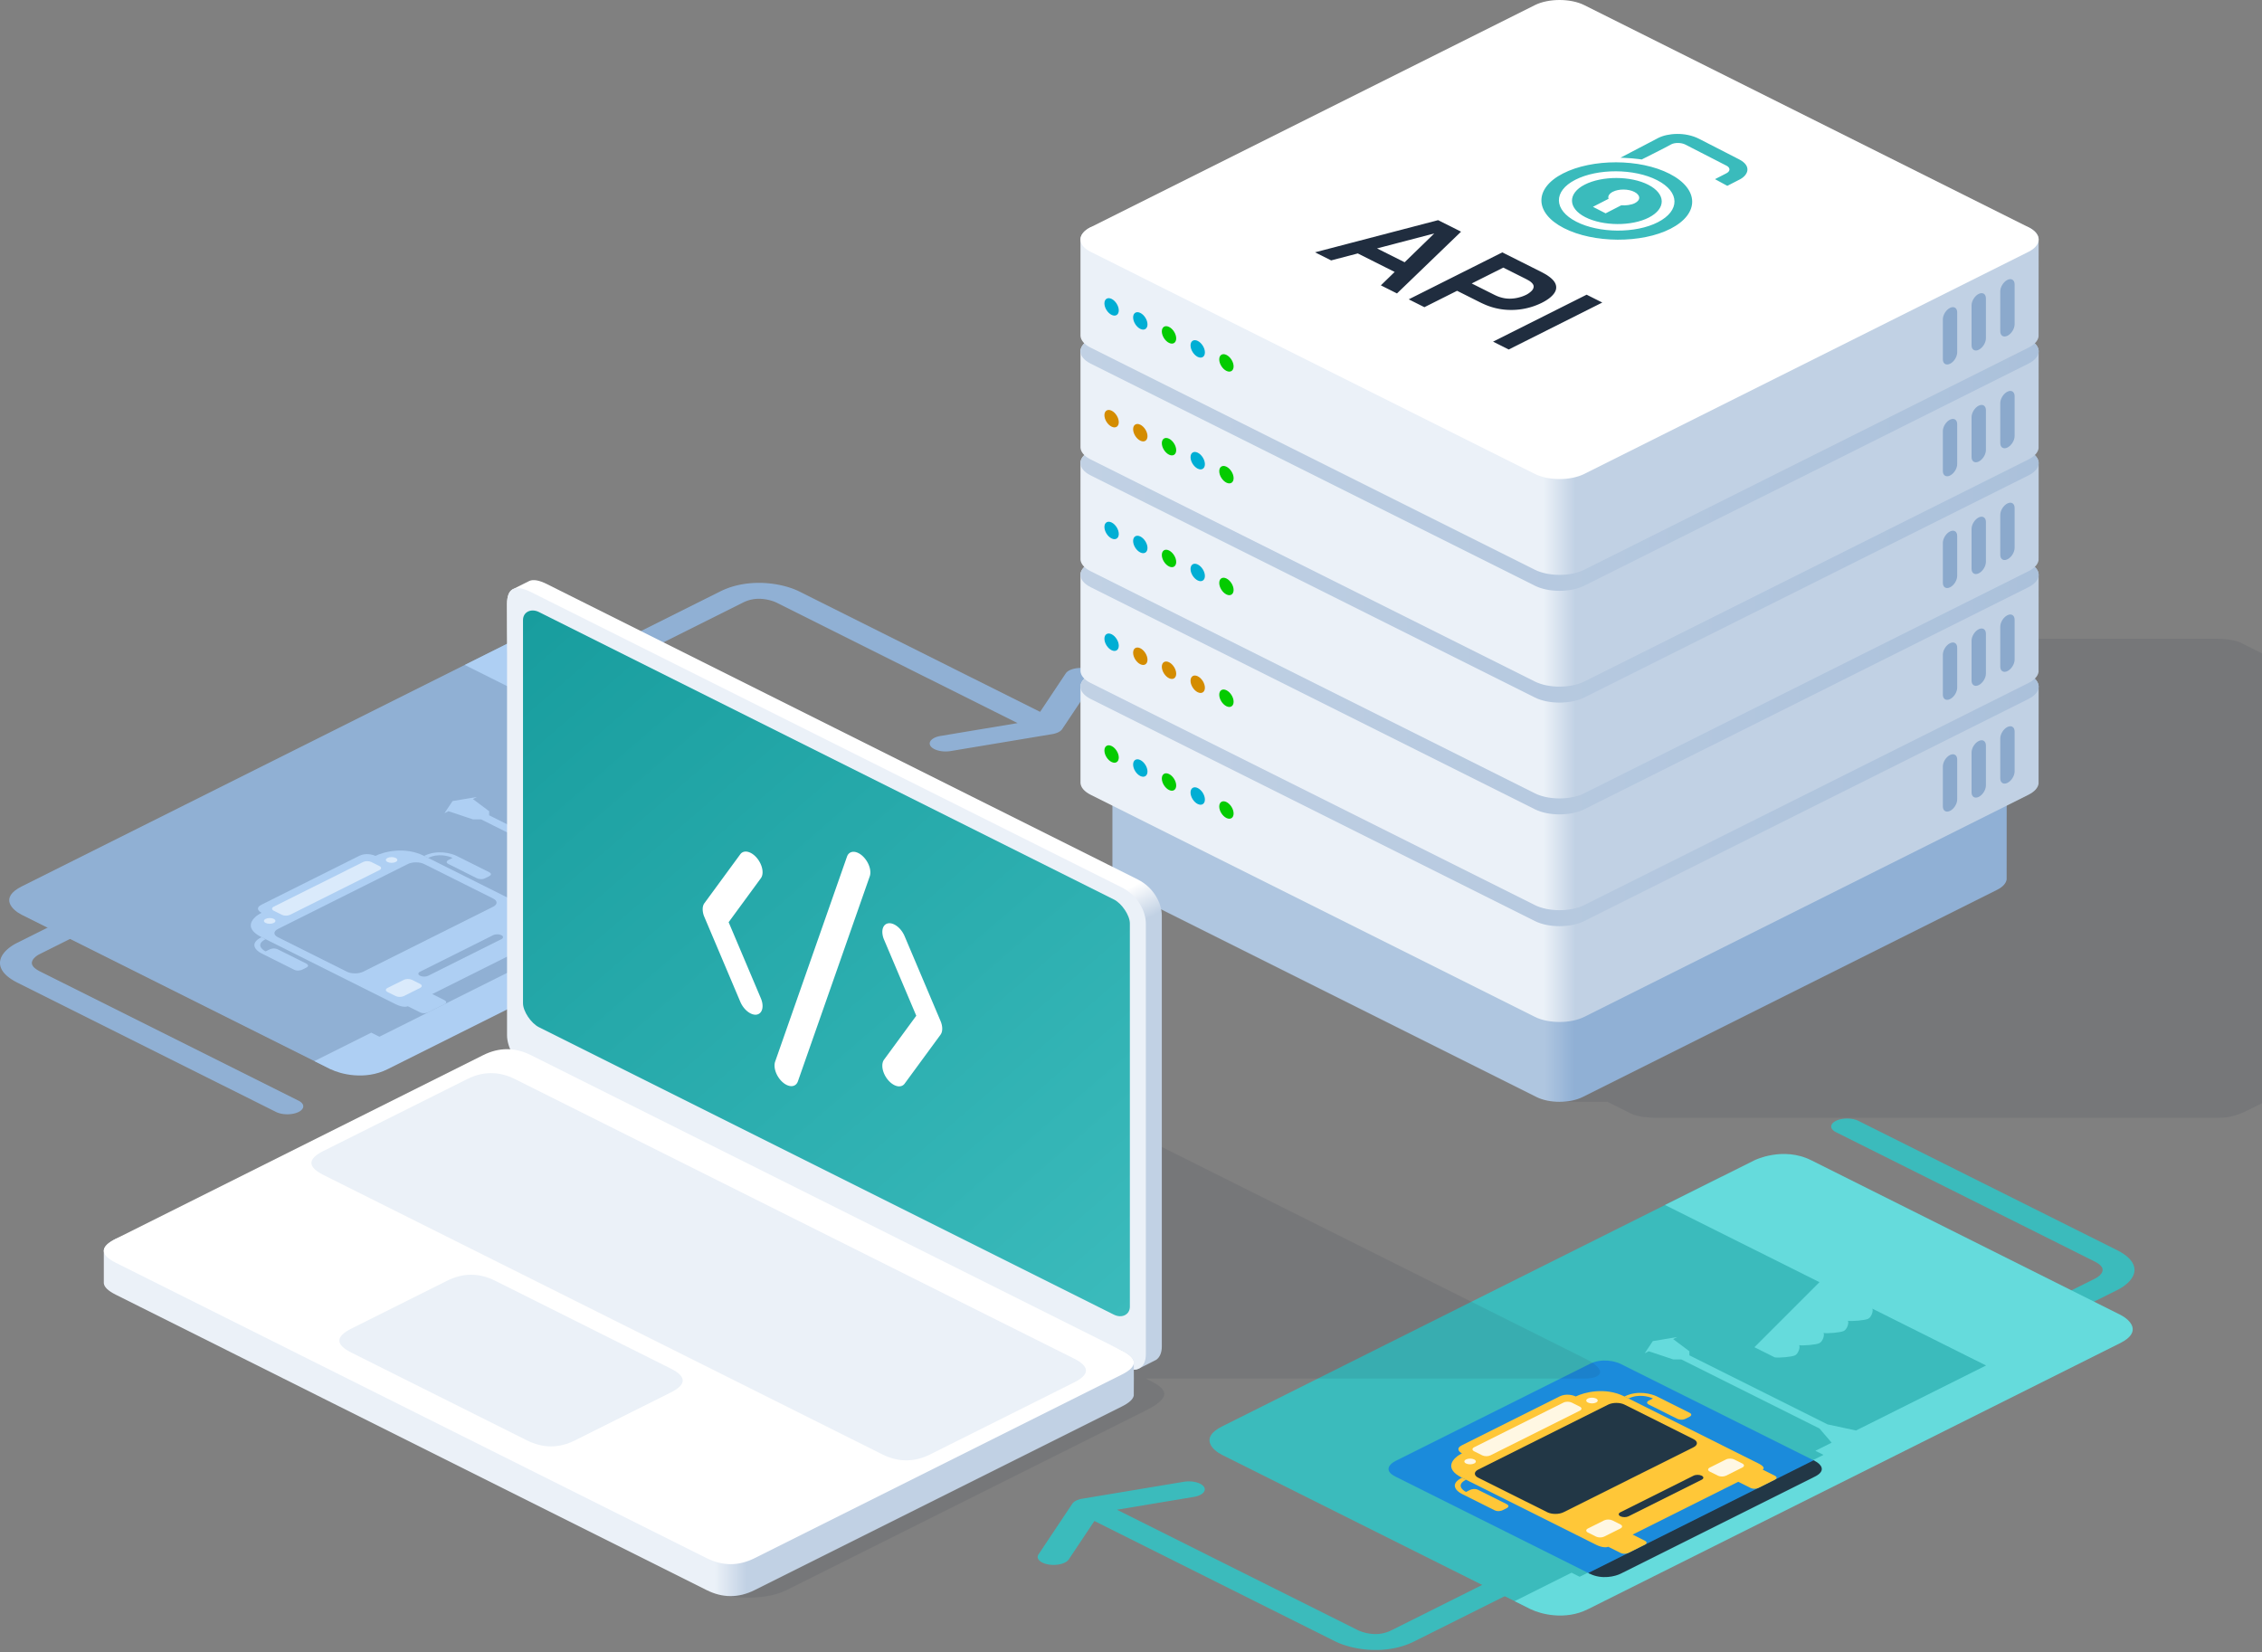 <svg width="345" height="252" fill="none" xmlns="http://www.w3.org/2000/svg"><rect width="100%" height="100%" fill="#808080" stroke="none"/><path d="M6.132 148.193c-1.226-.613-1.354-1.139-1.236-1.533.14-.469.685-.889 1.116-1.105l107.282-53.627a5.385 5.385 0 0 1 2.94-.572c.929.075 1.775.352 2.216.572l36.749 18.371-11.737 1.956c-1.273.212-1.961.9-1.537 1.537.425.637 1.801.981 3.075.769l15.409-2.568a3.431 3.431 0 0 0 1.009-.303c.046-.024.091-.048.133-.073.216-.126.371-.27.466-.421l5.144-7.714c.425-.637-.264-1.325-1.537-1.537-1.274-.212-2.65.132-3.075.768l-3.912 5.868-36.749-18.371c-.992-.496-2.723-1.078-4.873-1.253-2.301-.187-4.879.114-7.158 1.253L2.575 143.837c-1 .5-2.162 1.375-2.487 2.464-.348 1.162.3 2.457 2.607 3.61l39.41 19.702c.95.474 2.488.474 3.437 0 .95-.475.95-1.244 0-1.719l-39.41-19.701z" fill="#90B0D4"/><path d="M319.42 192.393c1.226.613 1.355 1.138 1.237 1.533-.14.469-.686.889-1.117 1.104l-107.282 53.627a5.368 5.368 0 0 1-2.939.573c-.93-.075-1.776-.352-2.217-.573l-36.749-18.371 11.737-1.955c1.273-.213 1.962-.901 1.537-1.537-.424-.637-1.801-.981-3.074-.769l-15.41 2.568a3.415 3.415 0 0 0-1.008.303 2.375 2.375 0 0 0-.134.072 1.34 1.34 0 0 0-.466.422l-5.144 7.714c-.424.637.264 1.325 1.537 1.537 1.274.212 2.65-.132 3.075-.769l3.912-5.867 36.75 18.371c.991.495 2.722 1.078 4.873 1.253 2.3.187 4.879-.114 7.157-1.253l107.282-53.627c1.001-.501 2.162-1.375 2.488-2.464.347-1.163-.301-2.457-2.608-3.611l-39.41-19.701c-.949-.474-2.488-.474-3.437 0-.949.475-.949 1.244 0 1.719l39.41 19.701z" fill="#3BBBBC"/><path d="m314.072 205.185-51.446-25.721-76.24 38.116c-3.471 1.736-1.446 3.616 0 4.339l47.107 23.551 80.579-40.285z" fill="#3BBBBC"/><path d="M267.584 176.985s4.339-2.17 8.677 0l47.108 23.551c1.446.723 3.471 2.603 0 4.339l-81.198 40.595c-3.471 1.736-7.232.723-8.678 0l-2.479-1.239 8.677-4.339 1.24.62 37.19-18.593-1.24-.62 2.48-1.24-1.86-2.169-21.074-10.536h-1.24l-3.719-1.24-.62.31 1.24-1.859 3.719-.62-.62.31 2.479 1.859v.62l21.075 10.536 4.339.93 19.834-9.916-17.355-8.677c.206.31-.124 1.301-.62 1.549s-2.479.413-3.099.31c.206.31-.124 1.301-.62 1.549s-2.479.414-3.099.31c.206.31-.124 1.302-.62 1.55s-2.479.413-3.099.31c.206.31-.124 1.301-.62 1.549s-2.479.413-3.099.31l-3.099-1.549 9.917-9.917-23.554-11.776 13.637-6.817z" fill="#65DBDC"/><path d="M240.312 212.933c1.239-.62 4.462-1.488 7.437 0l20.455 10.226c.992.496.826.826.62.93l1.859.929c.496.248.207.517 0 .62l-2.479 1.24c-.207.103-.744.248-1.24 0l-1.859-.93-16.116 8.057 1.86.93c.206.103.496.372 0 .62l-2.48 1.239c-.206.103-.743.248-1.239 0l-1.86-.929c-.206.103-.868.185-1.859-.31l-20.455-10.227c-2.975-1.487-1.239-3.099 0-3.718-.413-.207-.991-.744 0-1.24l14.876-7.437c.992-.496 2.066-.207 2.48 0z" fill="#65DBDC"/><path d="M252.708 212.933c-.826-.413-2.975-.992-4.959 0l.62.31c1.488-.744 3.099-.31 3.719 0l-.62.309c-.206.104-.495.372 0 .62l4.339 2.169c.207.104.744.248 1.24 0l.62-.309c.206-.104.496-.372 0-.62l-4.959-2.479zm-29.752 14.874c-.826-.413-1.983-1.487 0-2.479l.62.31c-1.488.744-.62 1.55 0 1.86l.62-.31c.207-.104.744-.248 1.24 0l4.338 2.169c.207.103.496.372 0 .62l-.619.31c-.207.103-.744.247-1.24 0l-4.959-2.48z" fill="#65DBDC"/><path d="M247.749 214.171c-.684-.342-1.794-.342-2.479 0l-19.835 9.916c-.684.343-.684.898 0 1.24l10.537 5.268c.685.342 1.795.342 2.48 0l19.834-9.916c.685-.343.685-.898 0-1.24l-10.537-5.268zm11.777 10.846c-.342-.171-.897-.171-1.24 0l-11.157 5.578c-.342.171-.342.449 0 .62.343.171.898.171 1.24 0l11.157-5.578c.342-.171.342-.449 0-.62z" fill="#3BBBBC"/><path d="M245.89 231.835c-.343-.171-.898-.171-1.24 0l-2.479 1.24c-.343.171-.343.448 0 .619l1.239.62c.343.171.898.171 1.24 0l2.479-1.239c.343-.172.343-.449 0-.62l-1.239-.62zm18.595-9.297c-.343-.171-.898-.171-1.24 0l-2.479 1.24c-.343.171-.343.449 0 .62l1.239.62c.343.171.898.171 1.24 0l2.479-1.24c.343-.171.343-.449 0-.62l-1.239-.62zm-39.67 0c-.342-.171-.897-.171-1.239 0-.342.172-.342.449 0 .62.342.171.897.171 1.239 0 .343-.171.343-.448 0-.62zm18.595-9.296c-.342-.171-.897-.171-1.239 0-.343.171-.343.448 0 .619.342.172.897.172 1.239 0 .343-.171.343-.448 0-.619zm-3.719.619c-.342-.171-.897-.171-1.239 0l-13.637 6.818c-.342.171-.342.449 0 .62l1.24.62c.342.171.898.171 1.24 0l13.636-6.818c.342-.171.342-.449 0-.62l-1.24-.62z" fill="#A7F6F7"/><path d="m212.825 225.228 29.627 14.809 34.368-17.179-29.628-14.809c-.79-.395-2.844-.948-4.74 0l-29.627 14.809c-.791.395-1.897 1.422 0 2.37z" fill="#1B8BDB"/><path d="M242.45 240.041c1.896.948 3.95.395 4.74 0l29.626-14.812c1.896-.948.79-1.975 0-2.37l-.207-.104-34.367 17.183.208.103z" fill="#223746"/><path d="M240.331 213.012c1.24-.62 4.462-1.487 7.436 0l20.448 10.223c.992.496.827.826.62.929l1.859.93c.496.247.207.516 0 .619l-2.479 1.239c-.206.104-.743.248-1.239 0l-1.859-.929-16.111 8.055 1.859.929c.207.103.496.372 0 .62l-2.478 1.239c-.207.103-.744.248-1.24 0l-1.859-.929c-.206.103-.867.185-1.859-.31l-20.448-10.224c-2.974-1.487-1.239-3.098 0-3.717-.413-.207-.991-.744 0-1.239l14.872-7.435c.991-.496 2.065-.207 2.478 0z" fill="#FFC738"/><path d="M252.724 213.012c-.826-.414-2.974-.992-4.957 0l.62.309c1.487-.743 3.098-.309 3.718 0l-.62.31c-.207.103-.496.372 0 .62l4.337 2.168c.207.104.744.248 1.24 0l.619-.309c.207-.104.496-.372 0-.62l-4.957-2.478zm-29.743 14.87c-.826-.413-1.983-1.487 0-2.479l.62.31c-1.487.744-.62 1.549 0 1.859l.619-.31c.207-.103.744-.248 1.24 0l4.337 2.169c.207.103.496.372 0 .619l-.619.31c-.207.103-.744.248-1.24 0l-4.957-2.478z" fill="#FFC738"/><path d="M247.766 214.25c-.685-.342-1.794-.342-2.479 0l-19.828 9.913c-.685.343-.685.897 0 1.24l10.534 5.266c.684.342 1.794.342 2.478 0l19.829-9.913c.684-.342.684-.897 0-1.239l-10.534-5.267zm11.773 10.843c-.342-.171-.897-.171-1.239 0l-11.154 5.576c-.342.171-.342.449 0 .62.343.171.897.171 1.24 0l11.153-5.577c.342-.171.342-.448 0-.619z" fill="#223746"/><path d="M245.908 231.909c-.343-.172-.897-.172-1.24 0l-2.478 1.239c-.342.171-.342.448 0 .619l1.239.62c.342.171.897.171 1.239 0l2.479-1.239c.342-.171.342-.449 0-.62l-1.239-.619zm18.589-9.294c-.342-.171-.897-.171-1.239 0l-2.479 1.239c-.342.171-.342.448 0 .619l1.24.62c.342.171.897.171 1.239 0l2.478-1.239c.343-.171.343-.449 0-.62l-1.239-.619zm-39.657 0c-.343-.171-.897-.171-1.24 0-.342.171-.342.448 0 .619.343.171.897.171 1.24 0 .342-.171.342-.448 0-.619zm18.589-9.294c-.342-.171-.897-.171-1.239 0-.342.171-.342.448 0 .619.342.171.897.171 1.239 0 .342-.171.342-.448 0-.619zm-3.718.619c-.342-.171-.897-.171-1.239 0l-13.632 6.816c-.343.171-.343.448 0 .619l1.239.62c.342.171.897.171 1.239 0l13.633-6.815c.342-.172.342-.449 0-.62l-1.24-.62z" fill="#FFF7E3"/><path d="M131.009 122.808 79.563 97.087l-76.24 38.116c-3.47 1.736-1.446 3.616 0 4.339l47.108 23.551 80.578-40.285z" fill="#90B0D4"/><path d="M84.52 94.608s4.34-2.17 8.678 0l47.107 23.551c1.446.723 3.471 2.603 0 4.339l-81.198 40.595c-3.47 1.736-7.231.723-8.678 0l-2.479-1.239 8.678-4.339 1.24.62 37.19-18.593-1.24-.62 2.48-1.24-1.86-2.169-21.075-10.536h-1.24l-3.718-1.24-.62.31 1.24-1.859 3.718-.62-.62.31 2.48 1.859v.62l21.074 10.536 4.339.93 19.835-9.916-17.356-8.677c.207.31-.124 1.301-.619 1.549-.496.248-2.48.413-3.1.31.207.31-.124 1.302-.62 1.549-.495.248-2.479.414-3.099.31.207.31-.124 1.302-.62 1.55-.495.248-2.479.413-3.099.31.207.31-.124 1.301-.62 1.549-.495.248-2.479.413-3.099.31l-3.099-1.549 9.918-9.917-23.554-11.776 13.636-6.817z" fill="#AECFF3"/><path d="M57.248 130.556c1.24-.62 4.463-1.488 7.438 0l20.454 10.226c.992.496.827.826.62.93l1.86.929c.496.248.206.517 0 .62l-2.48 1.24c-.206.103-.743.248-1.24 0l-1.859-.93-16.115 8.057 1.86.93c.206.103.495.372 0 .62l-2.48 1.239c-.207.104-.744.248-1.24 0l-1.86-.929c-.206.103-.867.186-1.859-.31l-20.454-10.227c-2.975-1.487-1.24-3.099 0-3.718-.413-.207-.992-.744 0-1.24l14.876-7.437c.991-.496 2.066-.207 2.479 0z" fill="#AECFF3"/><path d="M69.645 130.556c-.827-.413-2.975-.992-4.959 0l.62.31c1.487-.744 3.099-.31 3.719 0l-.62.31c-.207.103-.496.371 0 .619l4.339 2.17c.206.103.744.247 1.24 0l.62-.31c.206-.104.495-.372 0-.62l-4.96-2.479zM39.893 145.43c-.827-.413-1.984-1.487 0-2.479l.62.31c-1.488.744-.62 1.55 0 1.86l.62-.31c.206-.104.743-.248 1.24 0l4.338 2.169c.206.103.496.372 0 .62l-.62.31c-.206.103-.744.247-1.24 0l-4.958-2.48z" fill="#AECFF3"/><path d="M64.687 131.795c-.685-.342-1.795-.342-2.48 0l-19.834 9.916c-.685.343-.685.898 0 1.24l10.537 5.268c.685.342 1.795.342 2.48 0l19.834-9.916c.685-.343.685-.898 0-1.24l-10.537-5.268zm11.777 10.846c-.343-.171-.898-.171-1.24 0l-11.157 5.578c-.342.171-.342.449 0 .62.342.171.897.171 1.24 0l11.157-5.578c.342-.171.342-.449 0-.62z" fill="#90B0D4"/><path d="M62.827 149.458c-.342-.171-.897-.171-1.24 0l-2.479 1.24c-.342.171-.342.448 0 .619l1.24.62c.342.171.897.171 1.24 0l2.479-1.239c.342-.171.342-.449 0-.62l-1.24-.62zm18.595-9.297c-.342-.171-.897-.171-1.24 0l-2.479 1.24c-.342.171-.342.449 0 .62l1.24.62c.342.171.897.171 1.24 0l2.479-1.24c.342-.171.342-.449 0-.62l-1.24-.62zm-39.669 0c-.342-.171-.897-.171-1.24 0-.342.172-.342.449 0 .62.343.171.898.171 1.24 0 .342-.171.342-.448 0-.62zm18.595-9.296c-.342-.171-.897-.171-1.24 0-.342.171-.342.448 0 .62.343.171.898.171 1.24 0 .342-.172.342-.449 0-.62zm-3.719.62c-.342-.172-.897-.172-1.24 0l-13.636 6.817c-.342.171-.342.449 0 .62l1.24.62c.342.171.897.171 1.24 0l13.636-6.818c.342-.171.342-.449 0-.62l-1.24-.619z" fill="#DAEAFB"/><path opacity=".1" d="M245.172 168.065h-7.307l62.111-70.636h38.135c1.948 0 3.248.406 3.653.609l3.235 1.617v68.619l-2.017 1.009c-2.435 1.218-3.653 1.218-4.871 1.218H252.48c-.812 0-2.68-.122-3.654-.609l-3.654-1.827z" fill="#202D3F"/><path d="M171.119 135.721c-.927-.464-1.411-1.065-1.452-1.673-.004-.055-.004-16.187 0-16.243.041-.607.525-1.209 1.452-1.673l63.233-17.976c1.94-.97 5.085-.97 7.026 0l63.232 17.976c.922.461 1.405 1.058 1.452 1.662.006.089.004 16.255-.009 16.345-.081.576-.562 1.142-1.443 1.582l-63.232 31.616c-1.941.971-5.086.971-7.026 0l-63.233-31.616z" fill="url(#a)"/><path d="M166.352 121.233c-.994-.497-1.512-1.141-1.556-1.792-.004-.06-.004-14.734 0-14.794.044-.651.562-1.295 1.556-1.792l67.749-19.26c2.079-1.04 5.449-1.04 7.528 0l67.749 19.26c.987.494 1.506 1.133 1.555 1.78.007.096.004 14.807-.009 14.903-.086.618-.602 1.223-1.546 1.695l-67.749 33.875c-2.079 1.039-5.449 1.039-7.528 0l-67.749-33.875z" fill="url(#b)"/><path d="M166.352 106.619c-2.079-1.039-2.079-2.724 0-3.764l67.749-33.874c2.079-1.04 5.449-1.04 7.528 0l67.749 33.874c2.079 1.04 2.079 2.725 0 3.764l-67.749 33.875c-2.079 1.039-5.449 1.039-7.528 0l-67.749-33.875z" fill="url(#c)"/><path d="M166.352 104.183c-.994-.497-1.512-1.142-1.556-1.793-.004-.06-.004-14.734 0-14.793.044-.651.562-1.296 1.556-1.793l67.749-19.26c2.079-1.04 5.449-1.04 7.528 0l67.749 19.26c.987.494 1.506 1.133 1.555 1.78.007.096.004 14.807-.009 14.903-.086.618-.602 1.223-1.546 1.696l-67.749 33.874c-2.079 1.039-5.449 1.039-7.528 0l-67.749-33.874z" fill="url(#d)"/><path d="M166.352 89.568c-2.079-1.039-2.079-2.724 0-3.763l67.749-33.875c2.079-1.04 5.449-1.04 7.528 0l67.749 33.875c2.079 1.039 2.079 2.724 0 3.763l-67.749 33.875c-2.079 1.039-5.449 1.039-7.528 0l-67.749-33.875z" fill="url(#e)"/><path d="M166.352 87.133c-.994-.497-1.512-1.142-1.556-1.792a9118.9 9118.9 0 0 1 0-14.794c.044-.651.562-1.296 1.556-1.793l67.749-19.26c2.079-1.039 5.449-1.039 7.528 0l67.749 19.26c.987.494 1.506 1.134 1.555 1.78.007.097.004 14.807-.009 14.904-.086.617-.602 1.223-1.546 1.695l-67.749 33.874c-2.079 1.04-5.449 1.04-7.528 0l-67.749-33.874z" fill="url(#f)"/><path d="M166.352 72.518c-2.079-1.039-2.079-2.724 0-3.764l67.749-33.874c2.079-1.04 5.449-1.04 7.528 0l67.749 33.874c2.079 1.04 2.079 2.725 0 3.764l-67.749 33.875c-2.079 1.039-5.449 1.039-7.528 0l-67.749-33.875z" fill="url(#g)"/><path d="M166.352 70.082c-.994-.497-1.512-1.141-1.556-1.792-.004-.06-.004-14.734 0-14.794.044-.65.562-1.295 1.556-1.792l67.749-19.26c2.079-1.04 5.449-1.04 7.528 0l67.749 19.26c.987.494 1.506 1.133 1.555 1.78.007.096.004 14.807-.009 14.903-.086.618-.602 1.223-1.546 1.695l-67.749 33.875c-2.079 1.039-5.449 1.039-7.528 0l-67.749-33.875z" fill="url(#h)"/><path d="M166.352 55.468c-2.079-1.04-2.079-2.725 0-3.764l67.749-33.875c2.079-1.04 5.449-1.04 7.528 0l67.749 33.875c2.079 1.04 2.079 2.724 0 3.764l-67.749 33.874c-2.079 1.04-5.449 1.04-7.528 0l-67.749-33.874z" fill="url(#i)"/><path d="M166.352 53.032c-.994-.496-1.512-1.141-1.556-1.792-.004-.06-.004-14.734 0-14.794.044-.65.562-1.295 1.556-1.792l67.749-19.26c2.079-1.04 5.449-1.04 7.528 0l67.749 19.26c.987.494 1.506 1.133 1.555 1.78.007.096.004 14.807-.009 14.903-.086.618-.602 1.223-1.546 1.695l-67.749 33.875c-2.079 1.04-5.449 1.04-7.528 0l-67.749-33.875z" fill="url(#j)"/><path d="M166.352 38.418c-2.079-1.04-2.079-2.725 0-3.764L234.101.78c2.079-1.04 5.449-1.04 7.528 0l67.749 33.874c2.079 1.04 2.079 2.725 0 3.764l-67.749 33.875c-2.079 1.039-5.449 1.039-7.528 0l-67.749-33.875z" fill="#fff"/><path d="m200.568 38.487 18.774-4.905 3.499 1.756-9.774 9.422-2.458-1.234 8.723-8.476.535.268-16.841 4.403-2.458-1.234zm5.6-.294 2.23-1.119 7.494 3.761-2.23 1.12-7.494-3.761zm8.691 7.467 14.274-7.164 5.898 2.96c.139.07.311.162.516.278.211.113.393.224.545.334.7.477 1.107.956 1.219 1.437.119.484-.017.954-.406 1.408-.377.454-.959.879-1.745 1.274a10.493 10.493 0 0 1-5.343 1.07 9.909 9.909 0 0 1-3.529-.886 13.626 13.626 0 0 1-.545-.254l-3.509-1.761-4.986 2.502-2.389-1.199zm9.606-2.423 3.409 1.71c.133.067.288.139.466.215.179.076.357.14.536.189a4.6 4.6 0 0 0 1.457.204 5.5 5.5 0 0 0 1.338-.184 5.59 5.59 0 0 0 1.08-.393 3.2 3.2 0 0 0 .783-.543c.232-.208.357-.434.377-.676.026-.239-.109-.483-.406-.731a1.997 1.997 0 0 0-.387-.264 7.274 7.274 0 0 0-.426-.234l-3.41-1.71-4.817 2.417zm3.254 8.876 14.274-7.163 2.389 1.198-14.274 7.164-2.389-1.2z" fill="#202D3F"/><path fill-rule="evenodd" clip-rule="evenodd" d="M254.651 26.51c4.533 2.325 4.596 6.094.141 8.38-4.401 2.259-11.745 2.226-16.278-.1-4.532-2.326-4.54-6.066-.139-8.325 4.455-2.286 11.743-2.282 16.276.044zm-7.494-2.452s.932.032 1.7.092c.768.06 1.538.175 1.538.175s3.967-1.979 4.509-2.314c.543-.279 1.53-.274 2.138.038l6.301 3.233c.553.284.617.819-.035 1.153l-1.739.892 1.881 1.021 1.901-.976c1.25-.641 1.884-2.044-.106-3.066l-6.08-3.12c-2.156-1.106-4.837-.865-6.25-.14-1.467.753-5.758 3.012-5.758 3.012zm4.234 4.124c2.709 1.39 2.746 3.64.084 5.006-2.608 1.339-6.992 1.32-9.701-.07-2.653-1.362-2.691-3.612-.083-4.95 2.662-1.367 7.047-1.347 9.7.014zm-2.119 1.088c.94.482 1.007 1.242.084 1.715-.544.28-1.419.388-2.077.329l-2.391 1.227-1.934-.993 2.39-1.227c-.17-.366.097-.787.64-1.066.923-.474 2.404-.44 3.288.015zm3.477-1.785c3.483 1.787 3.531 4.656.108 6.413-3.369 1.728-8.958 1.703-12.441-.084-3.482-1.787-3.531-4.655-.162-6.384 3.423-1.757 9.013-1.732 12.495.055z" fill="#3ABBBC"/><circle cx="1.218" cy="1.218" r="1.218" transform="matrix(.899 .438 0 1 168.446 45.06)" fill="#00AED4"/><circle cx="1.218" cy="1.218" r="1.218" transform="matrix(.899 .438 0 1 172.825 47.197)" fill="#00AED4"/><circle cx="1.218" cy="1.218" r="1.218" transform="matrix(.899 .438 0 1 177.203 49.332)" fill="#04CB00"/><circle cx="1.218" cy="1.218" r="1.218" transform="matrix(.899 .438 0 1 181.582 51.468)" fill="#00AED4"/><circle cx="1.218" cy="1.218" r="1.218" transform="matrix(.899 .438 0 1 185.959 53.603)" fill="#04CB00"/><circle cx="1.218" cy="1.218" r="1.218" transform="matrix(.899 .438 0 1 168.446 62.11)" fill="#D48C00"/><circle cx="1.218" cy="1.218" r="1.218" transform="matrix(.899 .438 0 1 172.825 64.248)" fill="#D48C00"/><circle cx="1.218" cy="1.218" r="1.218" transform="matrix(.899 .438 0 1 177.203 66.383)" fill="#04CB00"/><circle cx="1.218" cy="1.218" r="1.218" transform="matrix(.899 .438 0 1 181.582 68.517)" fill="#00AED4"/><circle cx="1.218" cy="1.218" r="1.218" transform="matrix(.899 .438 0 1 185.96 70.652)" fill="#04CB00"/><circle cx="1.218" cy="1.218" r="1.218" transform="matrix(.899 .438 0 1 168.446 79.161)" fill="#00AED4"/><circle cx="1.218" cy="1.218" r="1.218" transform="matrix(.899 .438 0 1 172.824 81.298)" fill="#00AED4"/><circle cx="1.218" cy="1.218" r="1.218" transform="matrix(.899 .438 0 1 177.203 83.433)" fill="#04CB00"/><circle cx="1.218" cy="1.218" r="1.218" transform="matrix(.899 .438 0 1 181.581 85.569)" fill="#00AED4"/><circle cx="1.218" cy="1.218" r="1.218" transform="matrix(.899 .438 0 1 185.959 87.704)" fill="#04CB00"/><circle cx="1.218" cy="1.218" r="1.218" transform="matrix(.899 .438 0 1 168.446 96.21)" fill="#00AED4"/><circle cx="1.218" cy="1.218" r="1.218" transform="matrix(.899 .438 0 1 172.824 98.348)" fill="#D48C00"/><circle cx="1.218" cy="1.218" r="1.218" transform="matrix(.899 .438 0 1 177.203 100.481)" fill="#D48C00"/><circle cx="1.218" cy="1.218" r="1.218" transform="matrix(.899 .438 0 1 181.581 102.619)" fill="#D48C00"/><circle cx="1.218" cy="1.218" r="1.218" transform="matrix(.899 .438 0 1 185.96 104.754)" fill="#04CB00"/><circle cx="1.218" cy="1.218" r="1.218" transform="matrix(.899 .438 0 1 168.446 113.262)" fill="#04CB00"/><circle cx="1.218" cy="1.218" r="1.218" transform="matrix(.899 .438 0 1 172.824 115.398)" fill="#00AED4"/><circle cx="1.218" cy="1.218" r="1.218" transform="matrix(.899 .438 0 1 177.203 117.532)" fill="#04CB00"/><circle cx="1.218" cy="1.218" r="1.218" transform="matrix(.899 .438 0 1 181.581 119.669)" fill="#00AED4"/><circle cx="1.218" cy="1.218" r="1.218" transform="matrix(.899 .438 0 1 185.959 121.804)" fill="#04CB00"/><path d="M305.08 44.443c0-.673.49-1.457 1.095-1.752.604-.295 1.094.011 1.094.684v6.09c0 .672-.49 1.456-1.094 1.751-.605.295-1.095-.011-1.095-.684v-6.09zm-4.378 2.135c0-.672.49-1.457 1.094-1.751.605-.295 1.095.011 1.095.684V51.6c0 .673-.49 1.457-1.095 1.752-.604.295-1.094-.012-1.094-.684v-6.09zm-4.379 2.136c0-.673.49-1.457 1.095-1.752.604-.295 1.094.011 1.094.684v6.09c0 .672-.49 1.456-1.094 1.751-.605.295-1.095-.011-1.095-.684v-6.09zm8.757 12.779c0-.673.49-1.457 1.095-1.752.604-.295 1.094.011 1.094.684v6.09c0 .672-.49 1.456-1.094 1.75-.605.296-1.095-.01-1.095-.683v-6.09zm-4.378 2.135c0-.672.49-1.457 1.094-1.752.605-.294 1.095.012 1.095.684v6.09c0 .672-.49 1.456-1.095 1.751-.604.295-1.094-.011-1.094-.684v-6.089zm-4.379 2.136c0-.673.49-1.457 1.095-1.752.604-.295 1.094.011 1.094.684v6.09c0 .672-.49 1.456-1.094 1.75-.605.296-1.095-.01-1.095-.683v-6.09zm8.757 12.779c0-.673.49-1.457 1.095-1.752.604-.295 1.094.011 1.094.684v6.09c0 .672-.49 1.456-1.094 1.75-.605.296-1.095-.01-1.095-.683v-6.09zm-4.378 2.135c0-.672.49-1.457 1.094-1.752.605-.294 1.095.012 1.095.684v6.09c0 .672-.49 1.456-1.095 1.751-.604.295-1.094-.011-1.094-.684v-6.089zm-4.379 2.136c0-.673.49-1.457 1.095-1.752.604-.295 1.094.011 1.094.684v6.09c0 .672-.49 1.456-1.094 1.75-.605.296-1.095-.01-1.095-.683v-6.09zm8.757 12.779c0-.672.49-1.457 1.095-1.751.604-.295 1.094.011 1.094.684v6.089c0 .673-.49 1.457-1.094 1.752-.605.295-1.095-.012-1.095-.684v-6.09zm-4.378 2.136c0-.673.49-1.457 1.094-1.752.605-.295 1.095.011 1.095.684v6.089c0 .673-.49 1.457-1.095 1.752-.604.295-1.094-.011-1.094-.684v-6.09zm-4.379 2.135c0-.672.49-1.457 1.095-1.751.604-.295 1.094.011 1.094.684v6.089c0 .673-.49 1.457-1.094 1.752-.605.295-1.095-.012-1.095-.684v-6.09zm8.757 12.779c0-.672.49-1.457 1.095-1.752.604-.294 1.094.012 1.094.684v6.09c0 .672-.49 1.457-1.094 1.751-.605.295-1.095-.011-1.095-.684v-6.089zm-4.378 2.136c0-.673.49-1.457 1.094-1.752.605-.295 1.095.011 1.095.684v6.089c0 .673-.49 1.457-1.095 1.752-.604.295-1.094-.011-1.094-.684v-6.089zm-4.379 2.135c0-.672.49-1.457 1.095-1.752.604-.294 1.094.012 1.094.684v6.09c0 .672-.49 1.457-1.094 1.751-.605.295-1.095-.011-1.095-.684v-6.089z" fill="#8BA9CC"/><path opacity=".1" d="M119.96 242.548c-3.654 1.827-9.743 1.218-12.179 0l66.983-68.81 66.983 33.492c3.653 1.826 2.435 3.044 0 3.044h-66.983c2.436 1.218 4.871 2.436 0 4.872l-54.804 27.402z" fill="#202D3F"/><path d="m173.545 134.157-90.122-45.06c-1.171-.587-2.061-.75-2.67-.49-.044.019-2.523 1.258-2.565 1.282-.57.324-.854 1.074-.854 2.252 0 21.313 2.436 63.085 2.436 64.547 0 1.827 1.218 4.262 3.653 5.48 2.436 1.218 85.251 45.061 87.687 46.279 1.123.562 1.987.605 2.592.31.072-.034 2.575-1.292 2.64-1.336.571-.391.857-1.134.857-2.018v-65.765c0-1.827-1.218-4.263-3.654-5.481z" fill="url(#k)"/><path d="M80.988 90.314c-2.436-1.218-3.654-.609-3.654 1.827v65.765c0 1.826 1.218 4.262 3.654 5.48l90.122 45.061c2.435 1.218 3.653 0 3.653-1.827v-65.765c0-1.826-1.218-4.262-3.653-5.48L80.988 90.314z" fill="#EBF1F8"/><path d="M79.77 94.577c0-1.218 1.217-1.827 2.435-1.218l87.687 43.843c1.218.609 2.435 2.436 2.435 3.654v58.458c0 1.217-1.217 1.826-2.435 1.217l-87.687-43.843c-1.218-.609-2.436-2.435-2.436-3.653V94.577z" fill="url(#l)"/><path d="M135.461 140.842c.269-.049.593.005.94.178.662.33 1.242 1.012 1.562 1.761l.005.011 5.48 12.938c.163.381.26.792.26 1.18 0 .388-.097.702-.265.927l.005-.007-5.48 7.474c-.326.435-.906.54-1.568.21-1.009-.504-1.828-1.826-1.828-2.954 0-.389.097-.703.265-.928l-.004.006 4.917-6.702-4.915-11.606a3.042 3.042 0 0 1-.261-1.181c0-.739.351-1.211.877-1.306l.008-.002.002.001zm-20.042 13.92c-.268.048-.593-.005-.94-.178-.662-.33-1.241-1.012-1.562-1.761l-.004-.011-5.48-12.938a3.05 3.05 0 0 1-.261-1.181c0-.389.097-.703.265-.928l-.004.007 5.48-7.474c.325-.435.904-.539 1.566-.209 1.009.503 1.827 1.825 1.827 2.952 0 .389-.097.703-.265.928l.005-.007-4.914 6.705 4.914 11.606c.163.382.26.793.26 1.18 0 .74-.352 1.212-.879 1.307l-.008.002zm16.078-24.246c.733.643 1.25 1.663 1.25 2.559 0 .23-.034.435-.097.61l.004-.013-10.96 31.276c-.25.694-.931.933-1.734.532-1.009-.503-1.827-1.825-1.827-2.952 0-.231.034-.436.097-.611l-.003.012 10.96-31.275c.249-.693.93-.931 1.732-.531.207.103.406.24.591.403l-.013-.01z" fill="#fff"/><path d="M73.68 165.823c2.437-1.218 4.872-1.218 7.308 0 2.436 1.217 87.686 38.971 90.122 40.189 1.113.557 1.718 1.113 1.813 1.67.018.105.018 5.081 0 5.185-.095.557-.7 1.114-1.813 1.67l-56.022 28.011c-2.435 1.218-4.871 1.218-7.307 0l-90.122-45.061c-1.178-.589-1.786-1.178-1.825-1.767-.002-.04-.002-4.951 0-4.991.039-.589.647-1.178 1.825-1.767 1.949-.974 38.16-14.208 56.022-23.139z" fill="url(#m)"/><path d="M80.988 160.951c-2.436-1.218-4.871-1.218-7.307 0l-56.022 28.011c-2.436 1.217-2.436 2.435 0 3.653l90.122 45.061c2.436 1.218 4.872 1.218 7.307 0l56.022-28.011c2.436-1.218 2.436-2.435 0-3.653l-90.122-45.061z" fill="#fff"/><path d="M78.552 164.604c-2.436-1.218-4.872-1.218-7.307 0l-21.922 10.96c-2.436 1.218-2.436 2.436 0 3.654l85.251 42.625c2.436 1.218 4.871 1.218 7.307 0l21.922-10.96c2.435-1.218 2.435-2.436 0-3.654l-85.251-42.625zm-3.044 30.751c-2.436-1.218-4.871-1.218-7.307 0l-14.614 7.307c-2.436 1.218-2.436 2.436 0 3.654l26.793 13.396c2.435 1.218 4.871 1.218 7.307 0l14.614-7.307c2.436-1.218 2.436-2.436 0-3.654l-26.793-13.396z" fill="#EBF1F8"/><defs><linearGradient id="a" x1="235.591" y1="153.126" x2="240.138" y2="153.126" gradientUnits="userSpaceOnUse"><stop stop-color="#AFC6E0"/><stop offset="1" stop-color="#90B0D5"/></linearGradient><linearGradient id="b" x1="235.429" y1="142.491" x2="240.301" y2="142.491" gradientUnits="userSpaceOnUse"><stop stop-color="#EBF1F8"/><stop offset="1" stop-color="#C1D1E4"/></linearGradient><linearGradient id="c" x1="164.793" y1="104.737" x2="310.937" y2="104.737" gradientUnits="userSpaceOnUse"><stop stop-color="#C1D1E4"/><stop offset="1" stop-color="#ABC1DB"/></linearGradient><linearGradient id="d" x1="235.429" y1="125.44" x2="240.301" y2="125.44" gradientUnits="userSpaceOnUse"><stop stop-color="#EBF1F8"/><stop offset="1" stop-color="#C1D1E4"/></linearGradient><linearGradient id="e" x1="164.793" y1="87.686" x2="310.937" y2="87.686" gradientUnits="userSpaceOnUse"><stop stop-color="#C1D1E4"/><stop offset="1" stop-color="#ABC1DB"/></linearGradient><linearGradient id="f" x1="235.429" y1="108.39" x2="240.301" y2="108.39" gradientUnits="userSpaceOnUse"><stop stop-color="#EBF1F8"/><stop offset="1" stop-color="#C1D1E4"/></linearGradient><linearGradient id="g" x1="164.793" y1="70.636" x2="310.937" y2="70.636" gradientUnits="userSpaceOnUse"><stop stop-color="#C1D1E4"/><stop offset="1" stop-color="#ABC1DB"/></linearGradient><linearGradient id="h" x1="235.429" y1="91.34" x2="240.301" y2="91.34" gradientUnits="userSpaceOnUse"><stop stop-color="#EBF1F8"/><stop offset="1" stop-color="#C1D1E4"/></linearGradient><linearGradient id="i" x1="164.793" y1="53.586" x2="310.937" y2="53.586" gradientUnits="userSpaceOnUse"><stop stop-color="#C1D1E4"/><stop offset="1" stop-color="#ABC1DB"/></linearGradient><linearGradient id="j" x1="235.429" y1="74.29" x2="240.301" y2="74.29" gradientUnits="userSpaceOnUse"><stop stop-color="#EBF1F8"/><stop offset="1" stop-color="#C1D1E4"/></linearGradient><linearGradient id="k" x1="173.545" y1="134.766" x2="175.981" y2="139.638" gradientUnits="userSpaceOnUse"><stop stop-color="#fff"/><stop offset="1" stop-color="#C1D1E4"/></linearGradient><linearGradient id="l" x1="80.379" y1="93.359" x2="172.936" y2="200.531" gradientUnits="userSpaceOnUse"><stop stop-color="#189D9E"/><stop offset="1" stop-color="#3BBBBC"/></linearGradient><linearGradient id="m" x1="113.87" y1="241.939" x2="108.999" y2="241.939" gradientUnits="userSpaceOnUse"><stop stop-color="#C1D1E4"/><stop offset="1" stop-color="#EBF1F8"/></linearGradient></defs></svg>
